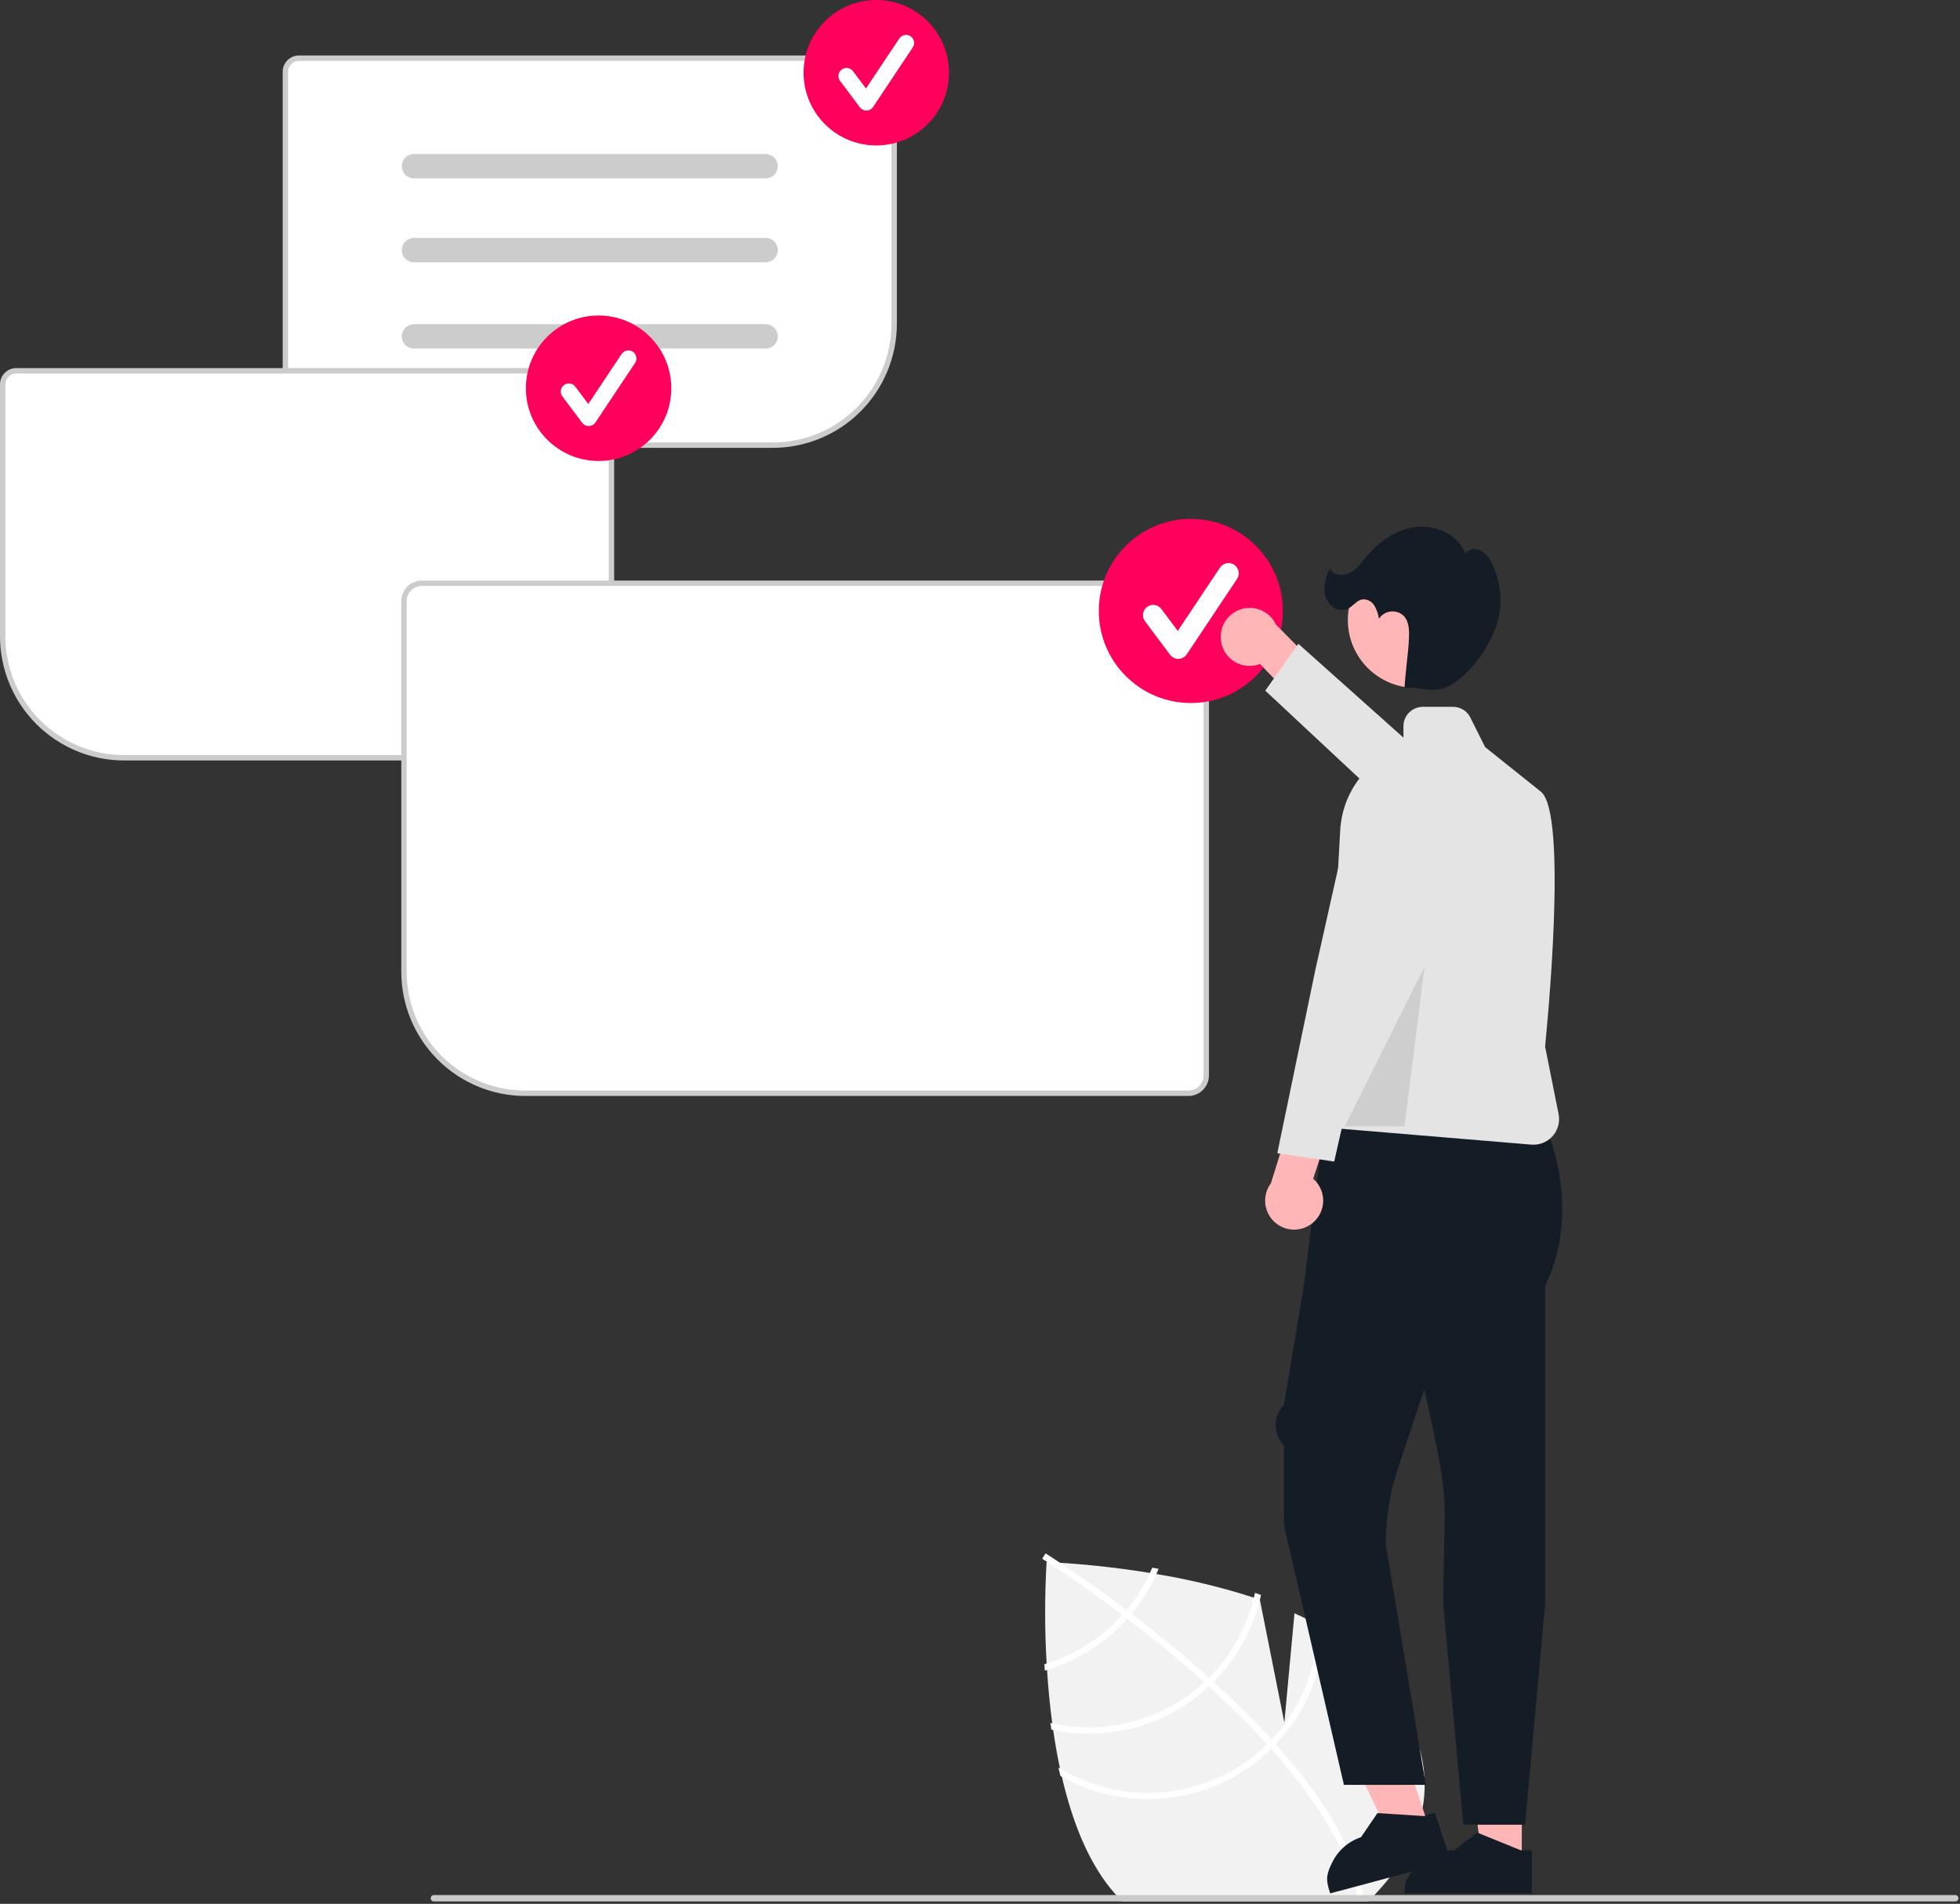 <?xml version="1.0" encoding="UTF-8"?> <svg xmlns="http://www.w3.org/2000/svg" width="727" height="706" viewBox="0 0 727 706" fill="none"><rect x="0" y="0" width="727" height="706" fill="#333333" stroke="none"/> <g clip-path="url(#clip0_1239_684)"> <path d="M509.793 702.74C509.033 703.54 508.243 704.33 507.443 705.12H416.223C415.473 704.35 414.733 703.56 413.993 702.74C413.963 702.71 413.932 702.67 413.903 702.64C403.993 691.66 397.753 675.7 393.863 658.87C393.613 657.85 393.393 656.82 393.173 655.78C392.153 651.05 391.323 646.27 390.643 641.53C390.523 640.71 390.403 639.89 390.303 639.07C389.383 632.26 388.763 625.56 388.363 619.27C388.313 618.46 388.263 617.67 388.213 616.88C387.48 604.358 387.473 591.804 388.193 579.28C388.193 579.28 388.313 579.28 388.543 579.29C389.213 579.32 390.823 579.39 393.193 579.53C399.723 579.93 412.043 580.93 426.533 583.29C427.323 583.42 428.123 583.56 428.923 583.7C441.179 585.725 453.268 588.653 465.093 592.46C465.833 592.71 466.563 592.96 467.303 593.21L467.313 593.26L476.383 638.77L480.143 598.26C483.133 599.61 486.043 601.05 488.833 602.59C489.613 603.02 490.373 603.45 491.123 603.89C497.501 607.505 503.291 612.07 508.293 617.43C538.043 650.4 531.673 679.87 509.793 702.74Z" fill="#F2F2F2"></path> <path d="M471.672 645.032L473.254 646.784C491.533 667.243 502.442 686.232 505.803 703.504C505.856 703.755 505.893 704.005 505.946 704.255L504.777 704.477L503.65 704.676C500.22 685.845 487.449 666.38 471.51 648.532C471.002 647.952 470.486 647.363 469.953 646.789C463.138 639.293 455.813 632.102 448.405 625.378C447.836 624.853 447.251 624.326 446.665 623.8C436.842 614.975 426.959 606.992 418.145 600.262C417.524 599.784 416.894 599.313 416.273 598.851C401.307 587.522 389.696 580.012 387.108 578.366C386.796 578.159 386.619 578.051 386.579 578.024L387.192 577.046L387.193 577.03L387.814 576.044C387.854 576.071 388.448 576.432 389.52 577.132C393.549 579.729 404.376 586.876 417.846 597.037C418.451 597.498 419.081 597.969 419.702 598.447C426.86 603.901 434.689 610.15 442.596 616.99C444.585 618.705 446.524 620.418 448.414 622.127C449.008 622.646 449.593 623.172 450.162 623.698C458.171 630.965 465.341 638.077 471.672 645.032Z" fill="white"></path> <path d="M427.393 581.35C427.123 582 426.833 582.65 426.533 583.29C424.248 588.233 421.327 592.856 417.843 597.04C417.333 597.64 416.813 598.25 416.273 598.85C414.813 600.46 413.259 602.017 411.613 603.52C404.875 609.62 396.89 614.179 388.213 616.88C387.932 616.97 387.663 617.06 387.383 617.14C387.432 617.93 387.483 618.71 387.533 619.52C387.813 619.44 388.083 619.36 388.363 619.27C397.57 616.494 406.045 611.705 413.173 605.25C414.916 603.675 416.575 602.01 418.143 600.26C418.682 599.67 419.203 599.06 419.703 598.45C423.429 593.973 426.53 589.011 428.923 583.7C429.203 583.06 429.483 582.42 429.753 581.77C428.953 581.63 428.163 581.49 427.393 581.35Z" fill="white"></path> <path d="M465.503 590.69C465.383 591.28 465.243 591.87 465.093 592.46C462.382 603.702 456.608 613.972 448.413 622.13C447.843 622.7 447.263 623.26 446.663 623.8C446.493 623.97 446.303 624.15 446.123 624.31C438.668 631.04 429.712 635.891 420.003 638.459C410.293 641.026 400.11 641.236 390.303 639.07C390.073 639.03 389.833 638.97 389.603 638.92C389.723 639.74 389.833 640.57 389.963 641.39C390.193 641.44 390.413 641.49 390.643 641.53C400.699 643.611 411.104 643.293 421.014 640.601C430.924 637.91 440.06 632.922 447.683 626.04C447.923 625.82 448.173 625.61 448.403 625.38C449.003 624.82 449.583 624.26 450.163 623.7C458.549 615.308 464.48 604.782 467.313 593.26C467.463 592.66 467.603 592.06 467.733 591.46C466.993 591.2 466.253 590.94 465.503 590.69Z" fill="white"></path> <path d="M488.833 600.9C488.843 601.46 488.843 602.03 488.833 602.59C488.666 618.394 482.537 633.552 471.673 645.03C471.113 645.63 470.533 646.21 469.953 646.79C469.323 647.4 468.693 648.01 468.043 648.59C457.983 657.657 445.275 663.25 431.795 664.545C418.314 665.839 404.774 662.767 393.173 655.78C392.974 655.677 392.78 655.563 392.593 655.44C392.833 656.5 393.073 657.54 393.333 658.58C393.513 658.68 393.682 658.78 393.863 658.87C405.8 665.527 419.521 668.282 433.103 666.751C446.685 665.219 459.447 659.478 469.603 650.33C470.253 649.74 470.903 649.15 471.513 648.53C472.113 647.96 472.682 647.38 473.253 646.78C484.27 635.161 490.631 619.895 491.123 603.89C491.143 603.35 491.153 602.81 491.153 602.27C490.393 601.8 489.613 601.35 488.833 600.9Z" fill="white"></path> <path d="M286.667 165.578H110.882C109.419 165.577 108.017 164.995 106.982 163.96C105.948 162.926 105.366 161.523 105.364 160.061V26.585C105.366 25.123 105.948 23.72 106.982 22.686C108.016 21.651 109.419 21.069 110.882 21.067H326.65C328.113 21.069 329.515 21.651 330.55 22.686C331.584 23.72 332.166 25.123 332.167 26.585V120.078C332.154 132.141 327.356 143.707 318.826 152.237C310.296 160.766 298.731 165.565 286.667 165.578Z" fill="white"></path> <path d="M286.667 166.078H110.882C109.286 166.076 107.757 165.442 106.629 164.314C105.501 163.185 104.866 161.656 104.864 160.061V26.585C104.866 24.99 105.501 23.46 106.629 22.332C107.757 21.204 109.286 20.569 110.882 20.567H326.65C328.245 20.569 329.775 21.204 330.903 22.332C332.031 23.46 332.666 24.99 332.667 26.585V120.078C332.654 132.274 327.803 143.966 319.179 152.59C310.555 161.213 298.863 166.064 286.667 166.078ZM110.882 22.567C109.817 22.569 108.795 22.992 108.042 23.746C107.289 24.499 106.865 25.52 106.864 26.585V160.061C106.865 161.126 107.289 162.147 108.042 162.9C108.795 163.653 109.817 164.077 110.882 164.078H286.667C298.333 164.065 309.517 159.425 317.766 151.176C326.014 142.928 330.654 131.744 330.667 120.078V26.585C330.666 25.52 330.243 24.499 329.49 23.746C328.736 22.992 327.715 22.569 326.65 22.567H110.882Z" fill="#CCCCCC"></path> <path d="M283.998 66.144H153.534C152.336 66.144 151.187 65.669 150.34 64.822C149.493 63.975 149.018 62.826 149.018 61.628C149.018 60.431 149.493 59.282 150.34 58.435C151.187 57.588 152.336 57.112 153.534 57.112H283.998C285.195 57.114 286.342 57.591 287.187 58.437C288.033 59.284 288.507 60.432 288.507 61.628C288.507 62.825 288.033 63.973 287.187 64.819C286.342 65.666 285.195 66.143 283.998 66.144Z" fill="#CCCCCC"></path> <path d="M283.998 97.255H153.534C152.336 97.255 151.187 96.779 150.34 95.932C149.493 95.085 149.018 93.937 149.018 92.739C149.018 91.541 149.493 90.393 150.34 89.546C151.187 88.699 152.336 88.223 153.534 88.223H283.998C285.196 88.223 286.344 88.699 287.191 89.546C288.038 90.393 288.514 91.541 288.514 92.739C288.514 93.937 288.038 95.085 287.191 95.932C286.344 96.779 285.196 97.255 283.998 97.255Z" fill="#CCCCCC"></path> <path d="M283.998 129.255H153.534C152.336 129.255 151.187 128.779 150.34 127.932C149.493 127.086 149.018 125.937 149.018 124.739C149.018 123.541 149.493 122.393 150.34 121.546C151.187 120.699 152.336 120.223 153.534 120.223H283.998C285.196 120.223 286.344 120.699 287.191 121.546C288.038 122.393 288.514 123.541 288.514 124.739C288.514 125.937 288.038 127.086 287.191 127.932C286.344 128.779 285.196 129.255 283.998 129.255Z" fill="#CCCCCC"></path> <path d="M325.03 53.937C339.924 53.937 351.998 41.863 351.998 26.968C351.998 12.074 339.924 0 325.03 0C310.136 0 298.061 12.074 298.061 26.968C298.061 41.863 310.136 53.937 325.03 53.937Z" fill="#FF005C"></path> <path d="M321.351 41.004C320.885 41.004 320.426 40.896 320.009 40.688C319.593 40.479 319.231 40.177 318.951 39.804L311.594 29.994C311.357 29.679 311.185 29.32 311.088 28.939C310.99 28.557 310.968 28.16 311.024 27.77C311.08 27.38 311.212 27.005 311.412 26.666C311.613 26.327 311.879 26.031 312.194 25.794C312.509 25.558 312.868 25.386 313.249 25.288C313.631 25.191 314.028 25.169 314.418 25.225C314.808 25.28 315.183 25.412 315.522 25.613C315.861 25.814 316.157 26.079 316.394 26.395L321.207 32.812L333.57 14.268C334.011 13.606 334.697 13.146 335.478 12.99C336.258 12.834 337.068 12.995 337.73 13.436C338.392 13.877 338.852 14.564 339.008 15.344C339.164 16.124 339.003 16.934 338.562 17.596L323.847 39.668C323.581 40.068 323.223 40.397 322.803 40.629C322.383 40.862 321.914 40.99 321.434 41.003C321.407 41.004 321.379 41.004 321.351 41.004Z" fill="white"></path> <path d="M221.786 281.507H46C33.937 281.494 22.372 276.696 13.842 268.166C5.312 259.636 0.514 248.071 0.5 236.007V142.514C0.502 141.051 1.084 139.649 2.118 138.614C3.153 137.58 4.555 136.998 6.018 136.996H221.786C223.249 136.998 224.651 137.58 225.686 138.614C226.72 139.649 227.302 141.051 227.304 142.514V275.989C227.302 277.452 226.72 278.855 225.686 279.889C224.651 280.924 223.249 281.506 221.786 281.507Z" fill="white"></path> <path d="M221.786 282.007H46C33.804 281.994 22.112 277.143 13.488 268.519C4.865 259.895 0.014 248.203 0 236.007V142.514C0.002 140.919 0.636 139.389 1.765 138.261C2.893 137.133 4.423 136.498 6.018 136.496H221.786C223.381 136.498 224.911 137.133 226.039 138.261C227.167 139.389 227.802 140.919 227.804 142.514V275.989C227.802 277.585 227.167 279.115 226.039 280.243C224.911 281.371 223.381 282.006 221.786 282.007ZM6.018 138.496C4.953 138.497 3.932 138.921 3.178 139.674C2.425 140.428 2.001 141.449 2 142.514V236.007C2.013 247.673 6.653 258.857 14.902 267.106C23.151 275.354 34.334 279.994 46 280.007H221.786C222.851 280.006 223.872 279.582 224.626 278.829C225.379 278.076 225.803 277.055 225.804 275.989V142.514C225.802 141.449 225.379 140.428 224.625 139.674C223.872 138.921 222.851 138.497 221.786 138.496H6.018Z" fill="#CCCCCC"></path> <path d="M222.03 170.937C236.924 170.937 248.998 158.863 248.998 143.969C248.998 129.074 236.924 117 222.03 117C207.136 117 195.061 129.074 195.061 143.969C195.061 158.863 207.136 170.937 222.03 170.937Z" fill="#FF005C"></path> <path d="M218.351 158.004C217.885 158.004 217.426 157.896 217.009 157.688C216.593 157.479 216.231 157.177 215.951 156.804L208.594 146.994C208.357 146.679 208.185 146.32 208.088 145.939C207.99 145.557 207.968 145.16 208.024 144.77C208.08 144.38 208.212 144.005 208.413 143.666C208.613 143.327 208.879 143.031 209.194 142.794C209.509 142.558 209.868 142.386 210.249 142.288C210.631 142.191 211.028 142.169 211.418 142.225C211.808 142.28 212.183 142.412 212.522 142.613C212.861 142.814 213.157 143.079 213.394 143.394L218.207 149.812L230.57 131.268C231.011 130.606 231.697 130.146 232.478 129.99C233.258 129.834 234.068 129.995 234.73 130.436C235.392 130.877 235.852 131.564 236.008 132.344C236.164 133.124 236.003 133.934 235.562 134.596L220.847 156.668C220.581 157.068 220.223 157.397 219.803 157.629C219.383 157.862 218.914 157.99 218.434 158.003C218.407 158.004 218.379 158.004 218.351 158.004Z" fill="white"></path> <path d="M440.81 405.92H194.846C182.783 405.907 171.218 401.109 162.688 392.579C154.158 384.049 149.36 372.484 149.346 360.42V222.907C149.348 221.021 150.098 219.213 151.432 217.88C152.765 216.546 154.573 215.796 156.459 215.794H440.81C442.696 215.796 444.504 216.546 445.837 217.88C447.17 219.213 447.92 221.021 447.922 222.907V398.807C447.92 400.693 447.17 402.501 445.837 403.834C444.504 405.168 442.696 405.918 440.81 405.92Z" fill="white"></path> <path d="M440.81 406.42H194.846C182.65 406.407 170.958 401.556 162.335 392.932C153.711 384.308 148.86 372.616 148.846 360.42V222.907C148.848 220.888 149.651 218.953 151.078 217.526C152.506 216.099 154.441 215.296 156.459 215.294H440.81C442.828 215.296 444.763 216.099 446.19 217.526C447.617 218.954 448.42 220.889 448.422 222.907V398.807C448.42 400.826 447.618 402.761 446.19 404.188C444.763 405.615 442.828 406.418 440.81 406.42ZM156.459 217.294C154.971 217.296 153.544 217.888 152.492 218.94C151.44 219.992 150.848 221.419 150.846 222.907V360.42C150.859 372.086 155.499 383.27 163.748 391.519C171.997 399.767 183.181 404.407 194.846 404.42H440.81C442.298 404.419 443.725 403.827 444.777 402.774C445.829 401.722 446.421 400.295 446.422 398.807V222.907C446.421 221.419 445.829 219.992 444.777 218.94C443.725 217.888 442.298 217.296 440.81 217.294H156.459Z" fill="#CCCCCC"></path> <path d="M441.703 260.698C460.558 260.698 475.842 245.414 475.842 226.559C475.842 207.705 460.558 192.42 441.703 192.42C422.849 192.42 407.564 207.705 407.564 226.559C407.564 245.414 422.849 260.698 441.703 260.698Z" fill="#FF005C"></path> <path d="M437.046 244.327C436.457 244.327 435.875 244.19 435.348 243.926C434.821 243.662 434.362 243.279 434.008 242.808L424.695 230.389C424.396 229.99 424.178 229.536 424.054 229.053C423.93 228.57 423.903 228.067 423.974 227.574C424.044 227.08 424.211 226.605 424.465 226.176C424.719 225.747 425.056 225.372 425.454 225.073C425.853 224.774 426.307 224.556 426.79 224.432C427.274 224.309 427.776 224.281 428.27 224.352C428.764 224.422 429.239 224.589 429.668 224.843C430.097 225.098 430.472 225.434 430.771 225.833L436.864 233.956L452.514 210.482C453.073 209.645 453.942 209.065 454.929 208.868C455.915 208.671 456.94 208.875 457.777 209.433C458.615 209.991 459.196 210.859 459.394 211.845C459.592 212.832 459.39 213.857 458.833 214.695L440.206 242.636C439.869 243.141 439.416 243.558 438.885 243.852C438.353 244.146 437.759 244.309 437.152 244.326C437.117 244.326 437.081 244.327 437.046 244.327Z" fill="white"></path> <path d="M530.145 677.866L516.256 682.511L491.729 631.148L512.229 624.292L530.145 677.866Z" fill="#FFB6B6"></path> <path d="M538.19 690.145L493.405 702.122L493.216 701.556C491.659 696.899 492.008 694.915 494.199 690.522C495.271 688.358 496.761 686.428 498.584 684.844C500.406 683.261 502.525 682.054 504.817 681.294L504.818 681.294L510.923 672.351L528.262 673.453L532.171 672.146L538.19 690.145Z" fill="#141C25"></path> <path d="M564.461 690.925H549.816L542.848 634.435L564.464 634.436L564.461 690.925Z" fill="#FFB6B6"></path> <path d="M568.196 702.122L520.973 702.12V701.523C520.973 696.613 522.885 694.997 526.357 691.526C528.06 689.814 530.085 688.457 532.316 687.533C534.547 686.609 536.939 686.136 539.353 686.143H539.354L547.98 679.599L564.075 686.144L568.197 686.144L568.196 702.122Z" fill="#141C25"></path> <path d="M452.999 238.316C453.301 239.85 453.935 241.3 454.858 242.563C455.78 243.825 456.968 244.87 458.338 245.624C459.708 246.378 461.227 246.823 462.787 246.926C464.347 247.029 465.911 246.79 467.369 246.223L484.277 263.875L497.51 256.217L473.283 231.624C472.169 229.239 470.219 227.344 467.802 226.301C465.385 225.257 462.669 225.136 460.169 225.961C457.668 226.786 455.558 228.499 454.236 230.776C452.915 233.053 452.475 235.736 452.999 238.316Z" fill="#FFB6B6"></path> <path d="M562.421 327.072L570.043 319.186L525.965 278.363L481.602 238.751L469.315 256.113L515.804 299.507L562.421 327.072Z" fill="#E4E4E4"></path> <path d="M535.338 594.974C535.338 585.063 535.534 577.994 535.692 572.314C536.153 555.691 536.277 551.222 529.915 522.595L528.281 515.243L518.647 544.147C515.569 553.367 513.997 563.023 513.99 572.743L528.845 661.875H498.483L476.245 565.515L476.235 536.039C474.276 534.012 473.181 531.303 473.181 528.483C473.181 525.664 474.276 522.954 476.235 520.927L483.623 476.768L491.101 417.255H573.008C573.008 417.255 587.463 447.217 573.098 476.937L573.096 595.011L565.674 676.65H542.761L535.338 594.974Z" fill="#141C25"></path> <path d="M568 424.459L491.387 418.074L490.989 418.041L497.103 307.988C497.463 301.068 499.891 294.416 504.073 288.891C508.255 283.367 514 279.225 520.562 277.002V269.3C520.564 267.394 521.323 265.566 522.67 264.218C524.018 262.871 525.846 262.112 527.752 262.11H538.946C540.282 262.106 541.593 262.476 542.73 263.178C543.866 263.881 544.784 264.888 545.377 266.085L550.851 277.032L571.549 293.591C581.772 301.77 573.544 383.768 573.102 388.094L578.108 413.125C578.383 414.502 578.35 415.923 578.011 417.285C577.671 418.648 577.034 419.918 576.145 421.005C575.256 422.092 574.138 422.969 572.87 423.572C571.602 424.175 570.216 424.489 568.812 424.493C568.543 424.492 568.272 424.481 568 424.459Z" fill="#E4E4E4"></path> <path d="M486.868 453.517C488.079 452.528 489.058 451.285 489.737 449.877C490.416 448.468 490.778 446.928 490.798 445.364C490.817 443.8 490.493 442.251 489.849 440.827C489.205 439.402 488.256 438.135 487.07 437.117L494.671 413.886L481.68 405.823L471.407 438.78C469.828 440.887 469.076 443.5 469.294 446.123C469.513 448.747 470.686 451.199 472.592 453.016C474.498 454.832 477.003 455.886 479.634 455.979C482.266 456.071 484.839 455.195 486.868 453.517Z" fill="#FFB6B6"></path> <path d="M513.585 295.588L503.038 292.072L487.804 360.04L473.773 427.634L494.876 430.739L511.241 358.868L513.585 295.588Z" fill="#E4E4E4"></path> <path d="M525.103 255.076C539 255.076 550.265 243.81 550.265 229.914C550.265 216.017 539 204.751 525.103 204.751C511.206 204.751 499.941 216.017 499.941 229.914C499.941 243.81 511.206 255.076 525.103 255.076Z" fill="#FFB6B6"></path> <path d="M491.247 217.591C491.479 215.207 492.163 212.888 493.261 210.758C494.437 213.316 498.106 213.76 500.618 212.487C503.129 211.214 504.812 208.796 506.606 206.627C511.342 200.903 517.854 196.259 525.235 195.414C532.616 194.568 540.751 198.294 543.54 205.179C544.792 203.442 547.462 203.249 549.35 204.258C551.175 205.409 552.599 207.095 553.426 209.087C555.284 212.898 556.334 217.052 556.51 221.288C556.686 225.525 555.984 229.751 554.45 233.704C551.342 241.568 543.667 252.165 535.748 255.133C530.941 256.935 526.085 254.628 520.973 255.133C521.24 249.553 522.322 242.668 522.59 237.089C522.737 234.033 522.758 230.614 520.671 228.377C520.031 227.769 519.265 227.31 518.427 227.031C517.589 226.752 516.701 226.66 515.824 226.762C514.947 226.865 514.103 227.159 513.353 227.623C512.602 228.087 511.962 228.711 511.479 229.45C511.221 227.715 510.635 226.045 509.753 224.529C509.301 223.777 508.647 223.167 507.866 222.767C507.085 222.367 506.208 222.193 505.333 222.265C503.198 222.615 501.88 224.806 499.921 225.724C498.808 226.17 497.586 226.265 496.417 225.997C495.249 225.729 494.19 225.111 493.383 224.225C492.599 223.32 492.006 222.266 491.639 221.126C491.272 219.986 491.138 218.784 491.247 217.591Z" fill="#141C25"></path> <path opacity="0.1" d="M528.36 358.563L498.809 417.665H520.973L528.36 358.563Z" fill="black"></path> <path d="M726.423 703.93C726.423 704.087 726.393 704.242 726.333 704.386C726.273 704.531 726.186 704.662 726.075 704.773C725.965 704.884 725.833 704.971 725.689 705.031C725.544 705.09 725.389 705.121 725.233 705.12H160.943C160.627 705.12 160.324 704.995 160.101 704.772C159.878 704.549 159.753 704.246 159.753 703.93C159.753 703.615 159.878 703.312 160.101 703.089C160.324 702.866 160.627 702.74 160.943 702.74H725.233C725.389 702.74 725.544 702.77 725.689 702.83C725.833 702.89 725.965 702.977 726.075 703.088C726.186 703.198 726.274 703.33 726.333 703.474C726.393 703.619 726.423 703.774 726.423 703.93Z" fill="#CACACA"></path> </g> <defs> <clipPath id="clip0_1239_684"> <rect width="726.423" height="705.12" fill="white"></rect> </clipPath> </defs> </svg> 
